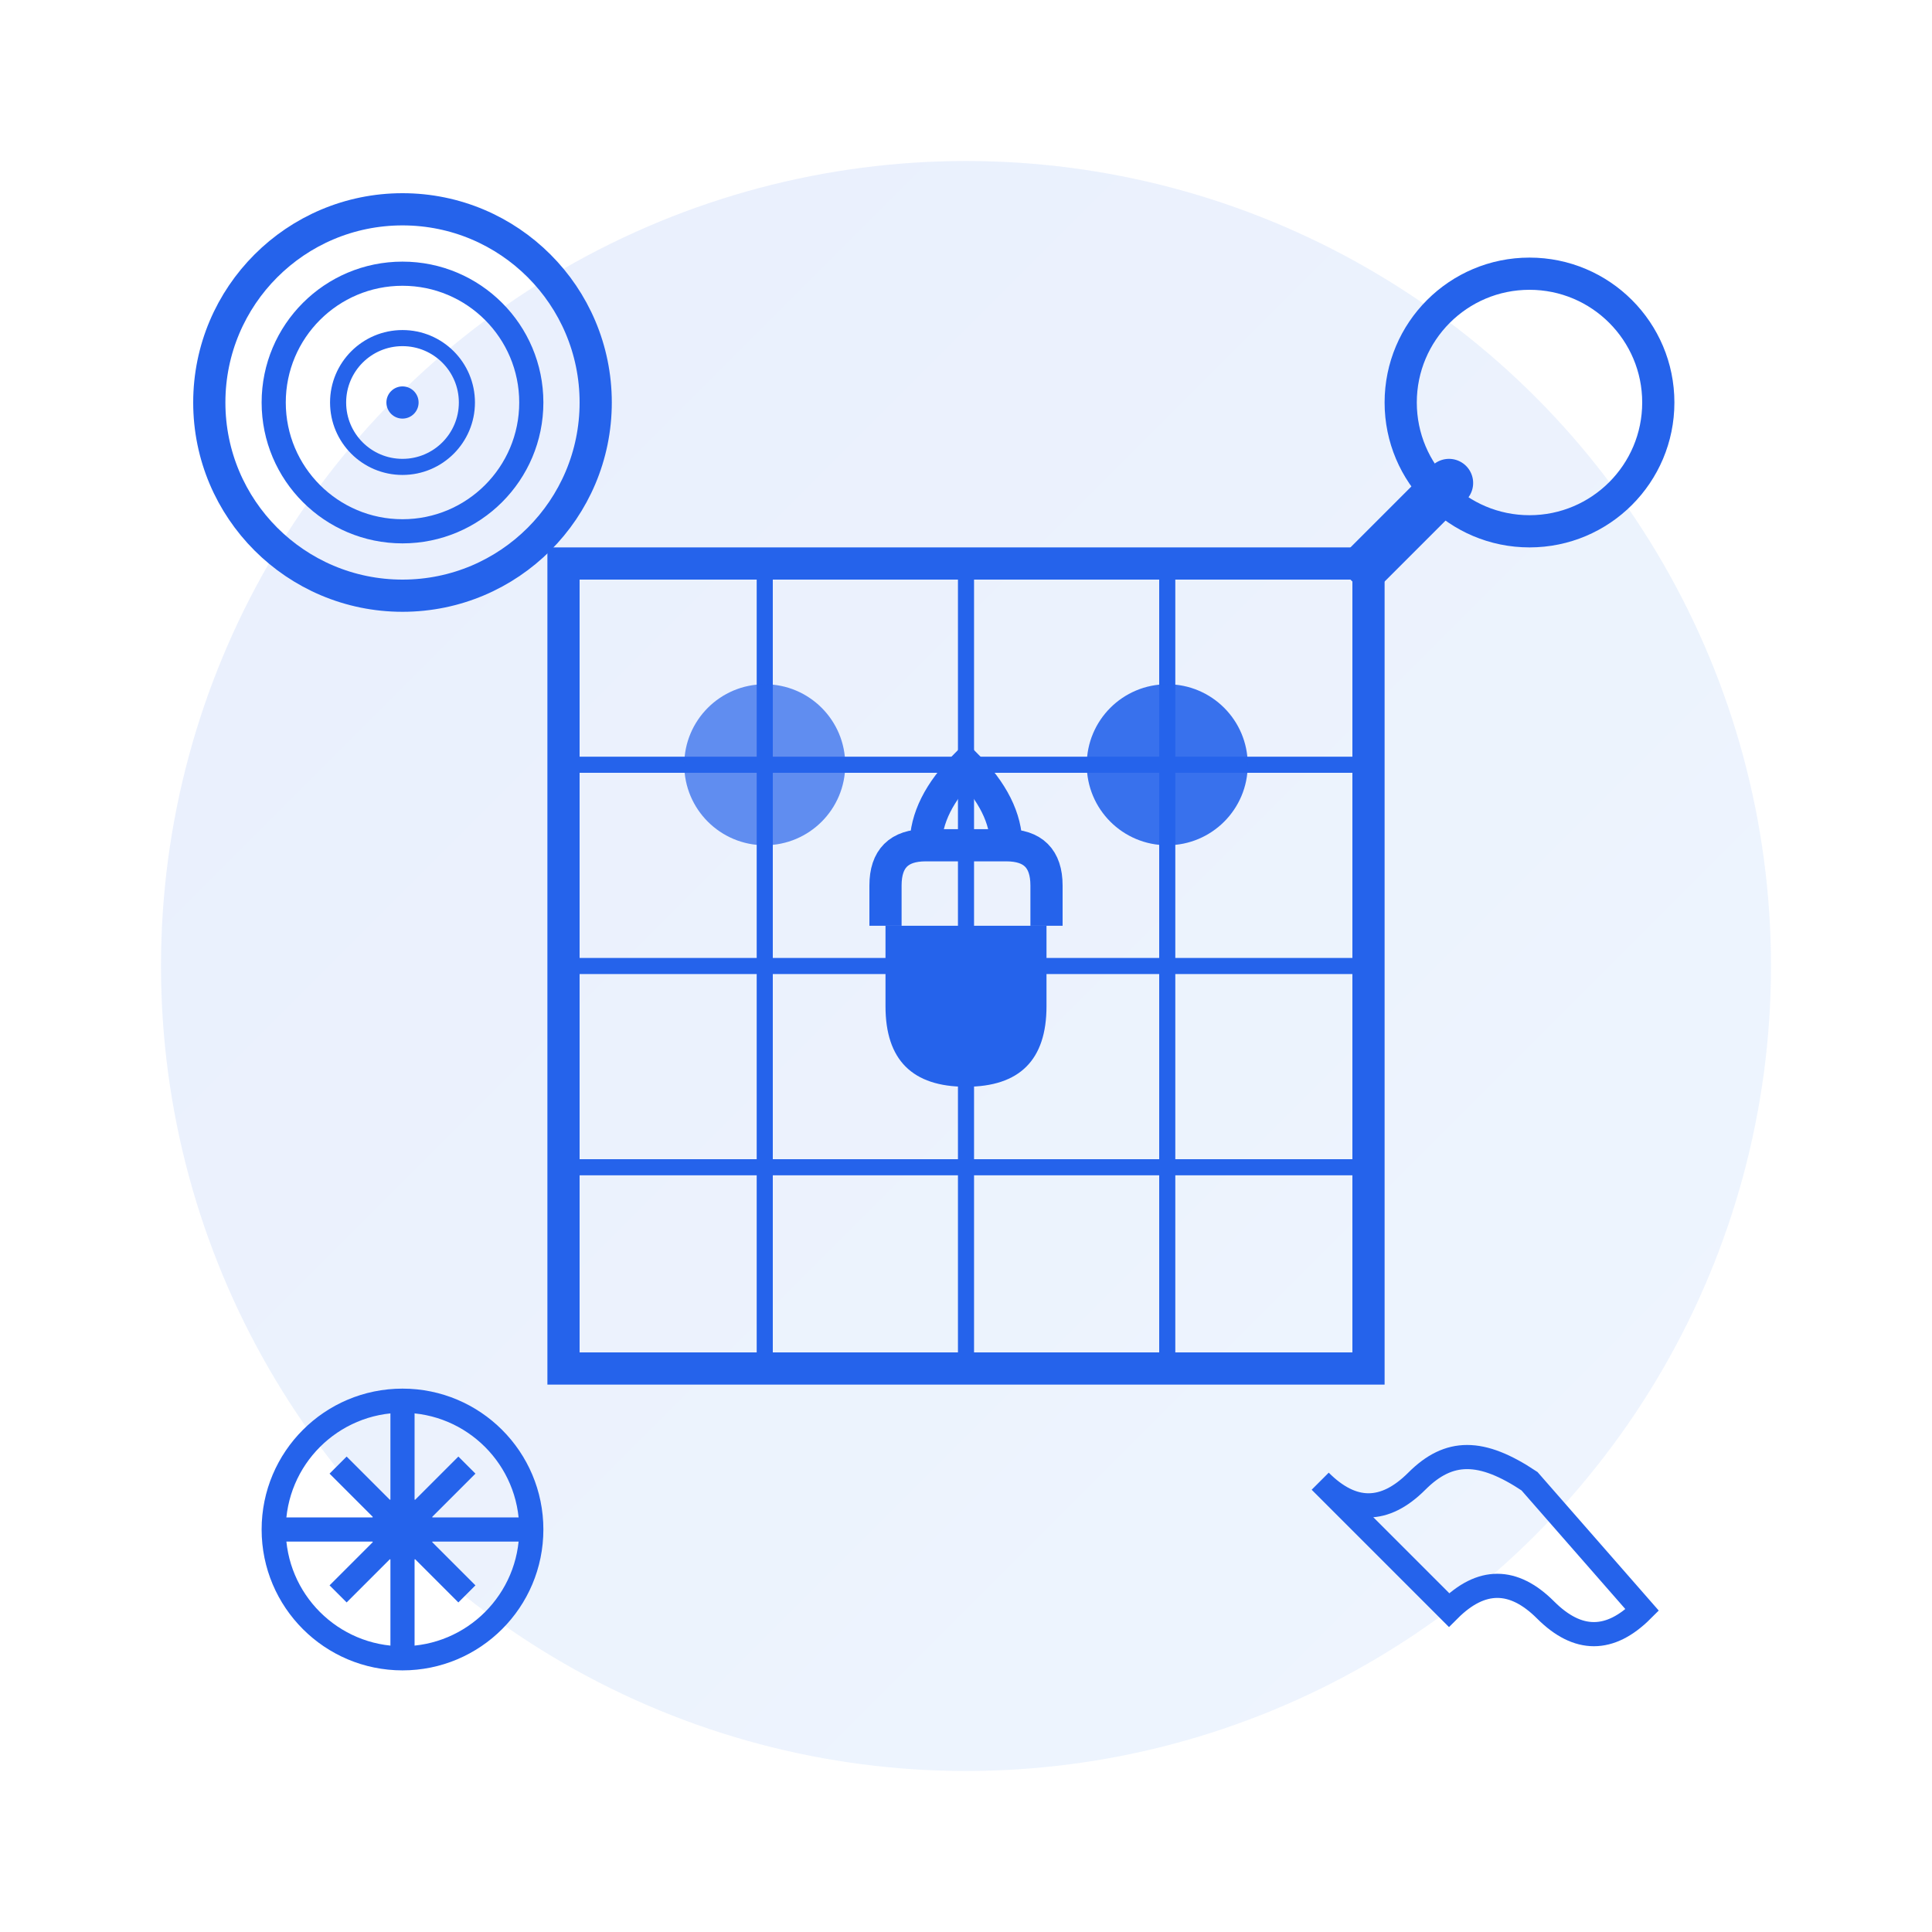 <svg xmlns="http://www.w3.org/2000/svg" viewBox="0 0 120 120" width="120" height="120">
  <!-- Strategic Consulting Service Icon -->
  <defs>
    <linearGradient id="grad4" x1="0%" y1="0%" x2="100%" y2="100%">
      <stop offset="0%" style="stop-color:#2563eb;stop-opacity:1" />
      <stop offset="100%" style="stop-color:#60a5fa;stop-opacity:1" />
    </linearGradient>
  </defs>
  
  <!-- Background Circle -->
  <circle cx="60" cy="60" r="50" fill="url(#grad4)" opacity="0.1" />
  
  <!-- Chess Board (Strategy Symbol) -->
  <rect x="35" y="35" width="50" height="50" fill="none" stroke="#2563eb" stroke-width="2" />
  
  <!-- Chess Board Grid Lines -->
  <line x1="47.5" y1="35" x2="47.5" y2="85" stroke="#2563eb" stroke-width="1" />
  <line x1="60" y1="35" x2="60" y2="85" stroke="#2563eb" stroke-width="1" />
  <line x1="72.5" y1="35" x2="72.5" y2="85" stroke="#2563eb" stroke-width="1" />
  
  <line x1="35" y1="47.5" x2="85" y2="47.5" stroke="#2563eb" stroke-width="1" />
  <line x1="35" y1="60" x2="85" y2="60" stroke="#2563eb" stroke-width="1" />
  <line x1="35" y1="72.5" x2="85" y2="72.5" stroke="#2563eb" stroke-width="1" />
  
  <!-- Chess Pieces -->
  <circle cx="47.5" cy="47.5" r="5" fill="#2563eb" opacity="0.7" />
  <circle cx="72.5" cy="47.5" r="5" fill="#2563eb" opacity="0.9" />
  
  <!-- Chess Knight (Strategy Symbol) -->
  <path d="M60 67.5 Q55 67.5 55 62.5 L55 57.5 L65 57.5 L65 62.5 Q65 67.5 60 67.5 Z" fill="#2563eb" />
  <path d="M55 57.5 L55 55 Q55 52.5 57.5 52.5 L62.5 52.5 Q65 52.5 65 55 L65 57.5" fill="none" stroke="#2563eb" stroke-width="2" />
  <path d="M57.5 52.5 Q57.5 50 60 47.5 Q62.5 50 62.5 52.5" fill="none" stroke="#2563eb" stroke-width="2" />
  
  <!-- Target (Goal Symbol) -->
  <circle cx="25" cy="25" r="12" fill="none" stroke="#2563eb" stroke-width="2" />
  <circle cx="25" cy="25" r="8" fill="none" stroke="#2563eb" stroke-width="1.5" />
  <circle cx="25" cy="25" r="4" fill="none" stroke="#2563eb" stroke-width="1" />
  <circle cx="25" cy="25" r="1" fill="#2563eb" />
  
  <!-- Magnifying Glass (Analysis Symbol) -->
  <circle cx="95" cy="25" r="8" fill="none" stroke="#2563eb" stroke-width="2" />
  <path d="M90 30 L85 35" fill="none" stroke="#2563eb" stroke-width="3" stroke-linecap="round" />
  
  <!-- Compass (Direction Symbol) -->
  <circle cx="25" cy="95" r="8" fill="none" stroke="#2563eb" stroke-width="1.5" />
  <path d="M25 87 L25 103 M17 95 L33 95 M21 91 L29 99 M21 99 L29 91" fill="none" stroke="#2563eb" stroke-width="1.5" />
  <circle cx="25" cy="95" r="2" fill="#2563eb" />
  
  <!-- Handshake (Partnership Symbol) -->
  <path d="M95 92 C92 90 90 90 88 92 C86 94 84 94 82 92 L90 100 C92 98 94 98 96 100 C98 102 100 102 102 100 L95 92 Z" fill="none" stroke="#2563eb" stroke-width="1.5" />
</svg>
